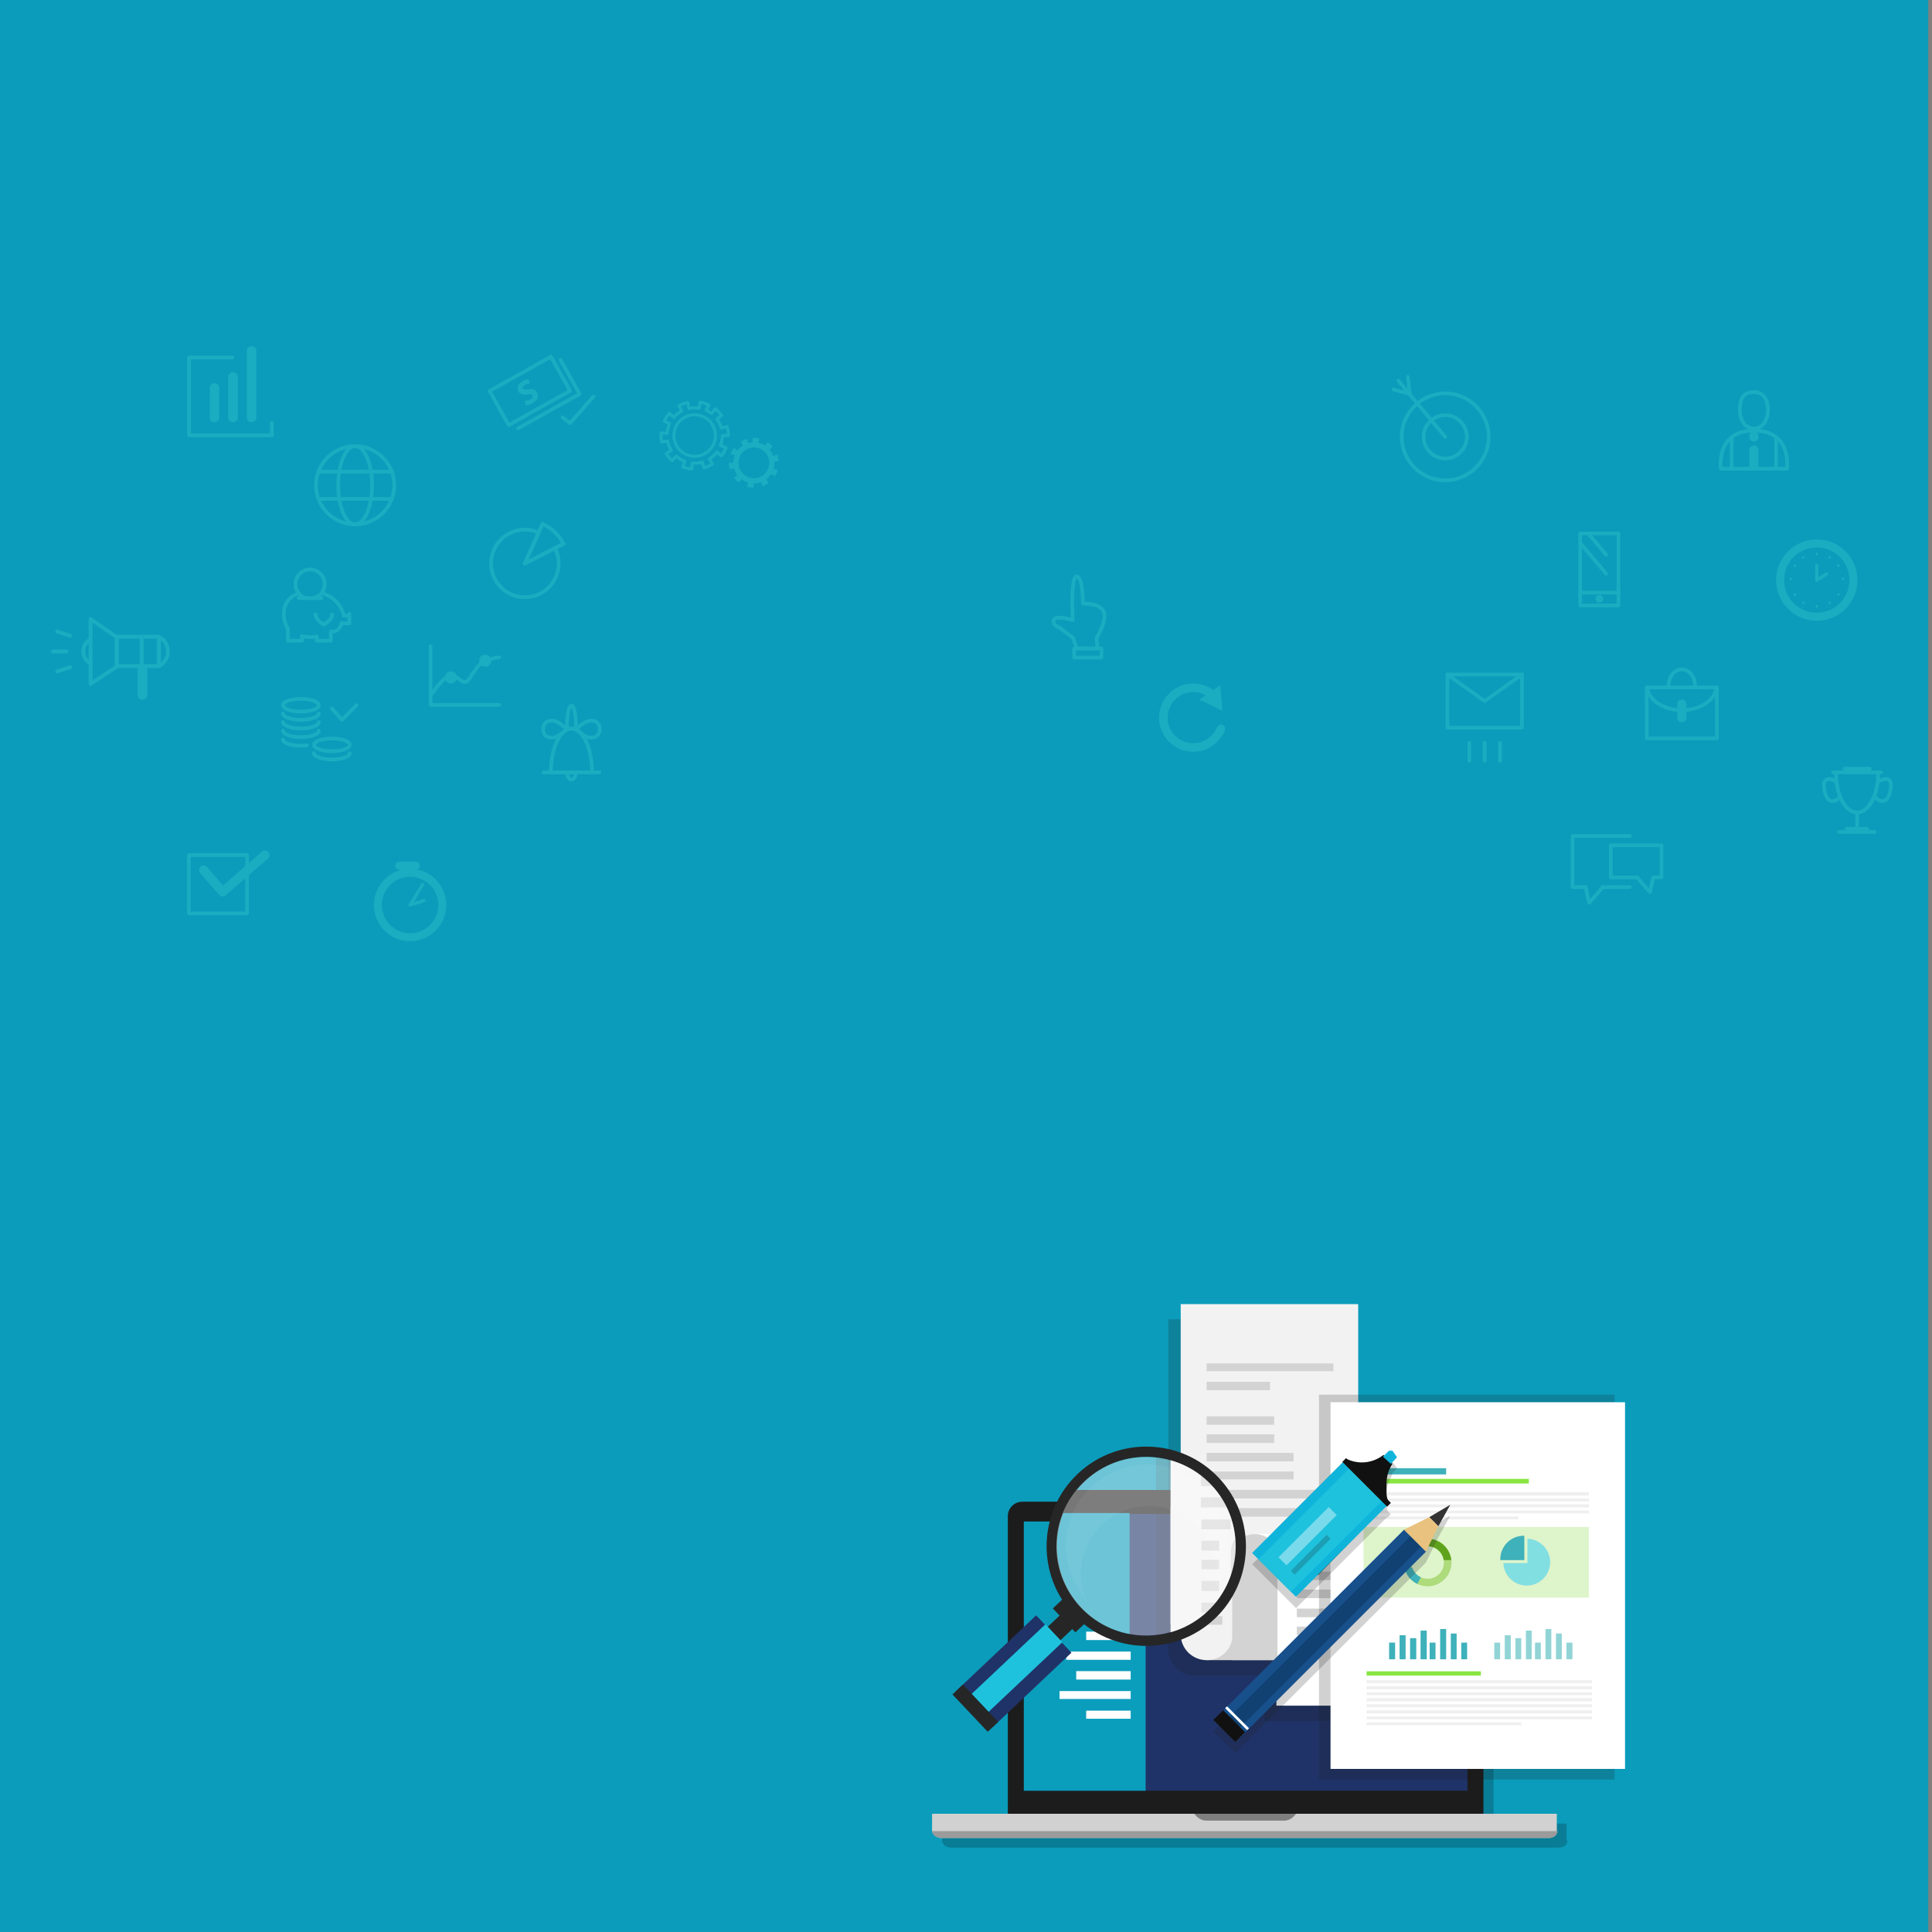 <?xml version="1.0" encoding="utf-8"?>
<!-- Generator: Adobe Illustrator 16.0.0, SVG Export Plug-In . SVG Version: 6.00 Build 0)  -->
<!DOCTYPE svg PUBLIC "-//W3C//DTD SVG 1.1//EN" "http://www.w3.org/Graphics/SVG/1.1/DTD/svg11.dtd">
<svg version="1.1" id="Layer_1" xmlns="http://www.w3.org/2000/svg" xmlns:xlink="http://www.w3.org/1999/xlink" x="0px" y="0px"
	 width="500px" height="500px" viewBox="0 0 500 500" enable-background="new 0 0 500 500" xml:space="preserve">
<rect x="0" y="0" width="500" height="500" fill="#808080" stroke="none"/>
<rect fill="#0B9CBB" width="499.026" height="500"/>
<g>
	<g>
		<g>
			<path fill="#1AADC1" d="M374.021,124.784c-6.467,0-11.729-5.26-11.729-11.727s5.262-11.728,11.729-11.728
				c6.468,0,11.729,5.261,11.729,11.728S380.487,124.784,374.021,124.784z M374.021,102.272c-5.945,0-10.784,4.838-10.784,10.786
				c0,5.946,4.839,10.784,10.784,10.784s10.784-4.838,10.784-10.784C384.805,107.11,379.966,102.272,374.021,102.272z"/>
		</g>
		<g>
			<path fill="#1AADC1" d="M374.021,119.128c-3.347,0-6.072-2.723-6.072-6.071c0-3.349,2.726-6.072,6.072-6.072
				c3.348,0,6.07,2.723,6.07,6.072C380.091,116.405,377.368,119.128,374.021,119.128z M374.021,107.929
				c-2.828,0-5.129,2.3-5.129,5.129c0,2.828,2.3,5.128,5.129,5.128c2.828,0,5.129-2.301,5.129-5.128
				C379.149,110.23,376.849,107.929,374.021,107.929z"/>
		</g>
		<g>
			<path fill="#1AADC1" d="M374.021,113.529c-0.135,0-0.271-0.058-0.361-0.169l-12.142-14.558c-0.167-0.2-0.139-0.498,0.061-0.663
				c0.2-0.167,0.498-0.14,0.664,0.059l12.142,14.558c0.166,0.201,0.14,0.498-0.06,0.666
				C374.235,113.493,374.127,113.529,374.021,113.529z"/>
		</g>
		<g>
			<path fill="#1AADC1" d="M364.83,102.248c-0.238,0-0.443-0.18-0.468-0.422l-0.455-4.243c-0.027-0.259,0.16-0.491,0.418-0.518
				c0.26-0.029,0.491,0.159,0.52,0.417l0.453,4.244c0.03,0.259-0.158,0.491-0.416,0.518
				C364.862,102.247,364.847,102.248,364.83,102.248z"/>
		</g>
		<g>
			<path fill="#1AADC1" d="M364.741,102.417c-0.041,0-0.084-0.006-0.126-0.018l-4.109-1.153c-0.249-0.071-0.396-0.33-0.324-0.581
				c0.068-0.251,0.327-0.398,0.58-0.327l4.107,1.152c0.251,0.071,0.396,0.332,0.327,0.583
				C365.137,102.28,364.947,102.417,364.741,102.417z"/>
		</g>
	</g>
	<g>
		<g>
			<path fill="#1AADC1" d="M393.877,188.802h-19.289c-0.26,0-0.472-0.211-0.472-0.471V174.57c0-0.261,0.212-0.473,0.472-0.473
				h19.289c0.26,0,0.473,0.212,0.473,0.473v13.761C394.35,188.591,394.137,188.802,393.877,188.802z M375.061,187.859h18.345
				v-12.816h-18.345V187.859z"/>
		</g>
		<g>
			<path fill="#1AADC1" d="M384.233,181.921c-0.095,0-0.193-0.028-0.274-0.087l-9.645-6.881c-0.211-0.152-0.261-0.446-0.109-0.657
				c0.15-0.213,0.445-0.262,0.656-0.109l9.372,6.684l9.371-6.684c0.212-0.153,0.507-0.103,0.656,0.109
				c0.151,0.211,0.102,0.505-0.11,0.657l-9.644,6.881C384.424,181.893,384.329,181.921,384.233,181.921z"/>
		</g>
		<g>
			<g>
				<path fill="#1AADC1" d="M380.257,197.349c-0.261,0-0.472-0.213-0.472-0.472v-4.597c0-0.261,0.211-0.473,0.472-0.473
					c0.26,0,0.471,0.212,0.471,0.473v4.597C380.728,197.135,380.517,197.349,380.257,197.349z"/>
			</g>
			<g>
				<path fill="#1AADC1" d="M384.231,197.349c-0.26,0-0.472-0.213-0.472-0.472v-4.597c0-0.261,0.212-0.473,0.472-0.473
					c0.262,0,0.472,0.212,0.472,0.473v4.597C384.703,197.135,384.493,197.349,384.231,197.349z"/>
			</g>
			<g>
				<path fill="#1AADC1" d="M388.207,197.349c-0.26,0-0.473-0.213-0.473-0.472v-4.597c0-0.261,0.213-0.473,0.473-0.473
					c0.262,0,0.472,0.212,0.472,0.473v4.597C388.679,197.135,388.469,197.349,388.207,197.349z"/>
			</g>
		</g>
	</g>
	<g>
		<g>
			<path fill="#1AADC1" d="M429.998,227.541h-2.141c-0.26,0-0.47-0.211-0.47-0.473c0-0.259,0.21-0.47,0.47-0.47h1.669v-7.384H417.35
				v7.384h6.372c0.258,0,0.47,0.211,0.47,0.47c0,0.262-0.212,0.473-0.47,0.473h-6.847c-0.26,0-0.47-0.211-0.47-0.473v-8.327
				c0-0.26,0.21-0.472,0.47-0.472h13.123c0.26,0,0.473,0.212,0.473,0.472v8.327C430.471,227.33,430.258,227.541,429.998,227.541z"/>
		</g>
		<g>
			<path fill="#1AADC1" d="M427.015,231.353c-0.132,0-0.26-0.056-0.351-0.155c-0.1-0.11-2.473-2.73-3.319-3.843
				c-0.158-0.207-0.119-0.503,0.089-0.662s0.505-0.117,0.66,0.091c0.565,0.742,1.878,2.227,2.657,3.1l0.645-2.917
				c0.059-0.252,0.313-0.414,0.563-0.356c0.255,0.057,0.416,0.308,0.359,0.562l-0.845,3.812c-0.039,0.172-0.169,0.308-0.34,0.353
				C427.095,231.348,427.054,231.353,427.015,231.353z"/>
		</g>
		<g>
			<path fill="#1AADC1" d="M411.268,234.121c-0.039,0-0.08-0.004-0.12-0.014c-0.17-0.045-0.302-0.182-0.339-0.354l-0.901-4.073
				c-0.056-0.253,0.104-0.505,0.358-0.563c0.253-0.056,0.506,0.104,0.563,0.36l0.704,3.175c1.048-1.173,2.468-2.797,2.825-3.336
				c0.146-0.218,0.438-0.277,0.654-0.13c0.216,0.143,0.274,0.435,0.13,0.653c-0.581,0.876-3.404,3.995-3.523,4.125
				C411.527,234.066,411.399,234.121,411.268,234.121z"/>
		</g>
		<g>
			<path fill="#1AADC1" d="M410.367,230.049h-3.392c-0.261,0-0.471-0.21-0.471-0.471v-13.239c0-0.261,0.21-0.471,0.471-0.471h14.852
				c0.26,0,0.47,0.21,0.47,0.471c0,0.259-0.21,0.471-0.47,0.471h-14.381v12.297h2.921c0.26,0,0.473,0.21,0.473,0.471
				C410.84,229.839,410.629,230.049,410.367,230.049z"/>
		</g>
		<g>
			<path fill="#1AADC1" d="M421.827,230.049h-7.075c-0.261,0-0.473-0.21-0.473-0.471c0-0.261,0.21-0.471,0.473-0.471h7.075
				c0.26,0,0.472,0.21,0.472,0.471C422.299,229.839,422.087,230.049,421.827,230.049z"/>
		</g>
	</g>
	<g>
		<g>
			<path fill="#1AADC1" d="M129.233,182.899h-17.799c-0.262,0-0.472-0.212-0.472-0.472v-15.186c0-0.258,0.21-0.471,0.472-0.471
				c0.261,0,0.471,0.212,0.471,0.471v14.713h17.329c0.26,0,0.471,0.211,0.471,0.472
				C129.705,182.688,129.493,182.899,129.233,182.899z"/>
		</g>
		<g>
			<path fill="#1AADC1" d="M111.44,180.464c-0.071,0-0.149-0.021-0.237-0.069c-0.209-0.117-0.297-0.379-0.205-0.602
				c0.027-0.062,0.064-0.116,0.11-0.158c0.032-0.044,0.083-0.116,0.148-0.208c2.454-3.454,4.178-5.062,5.422-5.062
				c0.984,0,1.807,0.583,2.467,1.052c0.983,0.698,1.227,0.762,1.546,0.409c0.347-0.383,0.724-0.958,1.125-1.566
				c0.963-1.46,2.055-3.116,3.594-3.708c1.151-0.443,3.08-0.892,3.822-0.892c0.259,0,0.471,0.211,0.471,0.471
				c0,0.261-0.212,0.471-0.471,0.471c-0.565,0-2.391,0.41-3.486,0.831c-1.254,0.482-2.257,2.003-3.143,3.346
				c-0.421,0.641-0.818,1.243-1.211,1.679c-0.94,1.042-1.968,0.312-2.792-0.273c-0.609-0.432-1.24-0.877-1.923-0.877
				c-0.402,0-1.662,0.454-4.654,4.666C111.841,180.232,111.676,180.464,111.44,180.464z"/>
		</g>
		<g>
			<circle fill="#1AADC1" cx="116.681" cy="175.317" r="1.087"/>
			<path fill="#1AADC1" d="M116.681,176.875c-0.858,0-1.558-0.7-1.558-1.559c0-0.86,0.699-1.558,1.558-1.558
				c0.86,0,1.559,0.698,1.559,1.558C118.239,176.175,117.541,176.875,116.681,176.875z M116.681,174.701
				c-0.337,0-0.614,0.276-0.614,0.615s0.276,0.615,0.614,0.615c0.34,0,0.616-0.276,0.616-0.615
				C117.296,174.978,117.021,174.701,116.681,174.701z"/>
		</g>
		<g>
			<circle fill="#1AADC1" cx="125.58" cy="170.994" r="1.086"/>
			<path fill="#1AADC1" d="M125.58,172.55c-0.858,0-1.558-0.698-1.558-1.557c0-0.861,0.699-1.56,1.558-1.56
				c0.859,0,1.559,0.699,1.559,1.56C127.138,171.852,126.439,172.55,125.58,172.55z M125.58,170.376
				c-0.339,0-0.615,0.276-0.615,0.617c0,0.339,0.276,0.614,0.615,0.614c0.339,0,0.616-0.275,0.616-0.614
				C126.195,170.652,125.918,170.376,125.58,170.376z"/>
		</g>
	</g>
	<g>
		<g>
			<path fill="#1AADC1" d="M89.008,159.796c-0.209,0-0.401-0.141-0.456-0.353c-0.716-2.759-2.656-4.712-5.46-5.502
				c-0.249-0.072-0.396-0.332-0.326-0.583c0.071-0.249,0.332-0.396,0.582-0.325c3.141,0.884,5.312,3.077,6.117,6.174
				c0.066,0.252-0.087,0.51-0.338,0.574C89.087,159.791,89.048,159.796,89.008,159.796z"/>
		</g>
		<g>
			<path fill="#1AADC1" d="M74.512,163.343c-0.18,0-0.351-0.103-0.43-0.277c-0.547-1.204-1.115-2.448-1.115-4.067
				c0-2.904,1.502-4.986,4.231-5.864c0.248-0.078,0.513,0.058,0.593,0.305c0.078,0.248-0.057,0.512-0.304,0.592
				c-2.957,0.952-3.578,3.226-3.578,4.967c0,1.414,0.501,2.514,1.032,3.676c0.107,0.237,0.003,0.517-0.234,0.625
				C74.645,163.329,74.578,163.343,74.512,163.343z"/>
		</g>
		<g>
			<path fill="#1AADC1" d="M85.997,163.938c-0.158,0-0.313-0.015-0.464-0.047c-0.255-0.053-0.418-0.303-0.364-0.559
				c0.054-0.254,0.304-0.418,0.558-0.365c0.676,0.141,1.881-0.233,2.248-1.84c0.059-0.253,0.311-0.41,0.566-0.354
				c0.253,0.057,0.412,0.311,0.354,0.565c-0.275,1.202-0.922,1.835-1.416,2.152C87.029,163.781,86.5,163.938,85.997,163.938z"/>
		</g>
		<g>
			<path fill="#1AADC1" d="M80.445,165.364c-0.812,0-1.613-0.09-2.381-0.267c-0.253-0.056-0.413-0.309-0.354-0.563
				c0.058-0.254,0.312-0.412,0.565-0.355c1.157,0.265,2.41,0.312,3.63,0.133c0.258-0.038,0.497,0.142,0.534,0.397
				c0.039,0.258-0.14,0.498-0.397,0.537C81.514,165.324,80.978,165.364,80.445,165.364z"/>
		</g>
		<g>
			<path fill="#1AADC1" d="M78.168,166.296h-3.657c-0.261,0-0.472-0.211-0.472-0.471v-2.954c0-0.26,0.21-0.471,0.472-0.471
				c0.26,0,0.471,0.211,0.471,0.471v2.482h2.715v-0.714c0-0.26,0.211-0.471,0.471-0.471c0.26,0,0.472,0.211,0.472,0.471v1.186
				C78.64,166.085,78.43,166.296,78.168,166.296z"/>
		</g>
		<g>
			<path fill="#1AADC1" d="M85.63,166.296h-3.657c-0.26,0-0.472-0.211-0.472-0.471v-1.046c0-0.258,0.211-0.47,0.472-0.47
				c0.259,0,0.47,0.211,0.47,0.47v0.574h2.715v-1.925c0-0.261,0.21-0.471,0.472-0.471c0.261,0,0.472,0.21,0.472,0.471v2.396
				C86.102,166.085,85.891,166.296,85.63,166.296z"/>
		</g>
		<g>
			<path fill="#1AADC1" d="M83.802,162.109c-0.078,0-0.156-0.02-0.226-0.06c-0.247-0.133-2.407-1.363-2.407-3.05
				c0-0.258,0.211-0.471,0.472-0.471c0.261,0,0.472,0.212,0.472,0.471c0,0.849,1.069,1.699,1.689,2.088
				c0.62-0.392,1.691-1.244,1.691-2.088c0-0.258,0.213-0.471,0.473-0.471c0.259,0,0.47,0.212,0.47,0.471
				c0,1.687-2.161,2.917-2.406,3.05C83.958,162.088,83.879,162.109,83.802,162.109z"/>
		</g>
		<g>
			<path fill="#1AADC1" d="M90.434,161.796h-1.998c-0.26,0-0.471-0.209-0.471-0.471v-0.092c0-0.261,0.211-0.472,0.471-0.472
				c0.105,0,0.203,0.035,0.281,0.093h1.246v-1.059h-0.955c-0.26,0-0.471-0.21-0.471-0.471c0-0.261,0.21-0.472,0.471-0.472h0.887
				l0.125-0.227c0.103-0.189,0.32-0.282,0.53-0.23c0.208,0.053,0.355,0.243,0.355,0.457v2.474
				C90.907,161.587,90.695,161.796,90.434,161.796z"/>
		</g>
		<g>
			<path fill="#1AADC1" d="M83.217,155.261h-5.95c-0.261,0-0.472-0.211-0.472-0.472c0-0.261,0.21-0.471,0.472-0.471h5.95
				c0.259,0,0.471,0.21,0.471,0.471C83.688,155.049,83.476,155.261,83.217,155.261z"/>
		</g>
		<g>
			<path fill="#1AADC1" d="M81.304,155.261c-0.204,0-0.393-0.134-0.453-0.34c-0.072-0.25,0.071-0.512,0.321-0.584
				c1.402-0.408,2.379-1.716,2.379-3.177c0-1.824-1.484-3.311-3.31-3.311c-1.824,0-3.31,1.485-3.31,3.311
				c0,1.461,0.979,2.768,2.38,3.177c0.25,0.073,0.393,0.334,0.321,0.586c-0.073,0.249-0.334,0.393-0.586,0.321
				c-1.8-0.528-3.058-2.205-3.058-4.084c0-2.344,1.908-4.251,4.253-4.251c2.345,0,4.253,1.908,4.253,4.251
				c0,1.879-1.258,3.558-3.058,4.084C81.392,155.254,81.348,155.261,81.304,155.261z"/>
		</g>
	</g>
	<g>
		<g>
			<path fill="#1AADC1" d="M308.801,194.559c-4.87,0-8.837-3.963-8.837-8.836c0-4.872,3.967-8.836,8.837-8.836
				c2.115,0,4.161,0.758,5.761,2.137c0.461,0.396,0.515,1.092,0.117,1.555c-0.398,0.461-1.094,0.513-1.555,0.117
				c-1.202-1.033-2.736-1.602-4.323-1.602c-3.655,0-6.628,2.975-6.628,6.631s2.974,6.628,6.628,6.628
				c2.712,0,5.124-1.621,6.146-4.132c0.229-0.564,0.873-0.836,1.437-0.606c0.564,0.23,0.837,0.874,0.605,1.438
				C315.628,192.396,312.414,194.559,308.801,194.559z"/>
		</g>
		<g>
			<g>
				<polygon fill="#1AADC1" points="310.374,181.049 316.321,183.911 315.826,177.33 				"/>
			</g>
		</g>
	</g>
	<g>
		<g>
			<path fill="#1AADC1" d="M55.513,109.264c-0.683,0-1.236-0.553-1.236-1.236v-7.611c0-0.684,0.553-1.236,1.236-1.236
				c0.683,0,1.236,0.552,1.236,1.236v7.611C56.749,108.71,56.195,109.264,55.513,109.264z"/>
		</g>
		<g>
			<path fill="#1AADC1" d="M60.308,109.264c-0.682,0-1.237-0.553-1.237-1.236V97.556c0-0.683,0.554-1.237,1.237-1.237
				c0.682,0,1.236,0.554,1.236,1.237v10.472C61.544,108.71,60.99,109.264,60.308,109.264z"/>
		</g>
		<g>
			<path fill="#1AADC1" d="M65.102,109.264c-0.682,0-1.235-0.553-1.235-1.236v-17.19c0-0.683,0.554-1.236,1.235-1.236
				c0.684,0,1.237,0.553,1.237,1.236v17.19C66.339,108.71,65.786,109.264,65.102,109.264z"/>
		</g>
		<g>
			<path fill="#1AADC1" d="M70.344,113.137H48.92c-0.272,0-0.494-0.221-0.494-0.494V92.538c0-0.274,0.221-0.495,0.494-0.495h11.207
				c0.272,0,0.494,0.221,0.494,0.495c0,0.271-0.222,0.494-0.494,0.494H49.415v19.117H69.85v-2.638c0-0.272,0.222-0.493,0.495-0.493
				s0.494,0.221,0.494,0.493v3.131C70.838,112.916,70.617,113.137,70.344,113.137z"/>
		</g>
	</g>
	<g>
		<g>
			<g>
				<path fill="#1AADC1" d="M106.131,243.586c-5.167,0-9.37-4.204-9.37-9.37s4.203-9.37,9.37-9.37c5.167,0,9.371,4.204,9.371,9.37
					C115.501,239.383,111.298,243.586,106.131,243.586z M106.131,226.901c-4.033,0-7.314,3.282-7.314,7.316s3.282,7.315,7.314,7.315
					c4.035,0,7.316-3.281,7.316-7.315S110.166,226.901,106.131,226.901z"/>
			</g>
			<g>
				<path fill="#1AADC1" d="M106.131,234.627c-0.073,0-0.146-0.02-0.214-0.06c-0.194-0.119-0.253-0.374-0.135-0.565l3.261-5.326
					c0.12-0.193,0.372-0.253,0.565-0.135c0.194,0.119,0.254,0.372,0.136,0.565l-3.263,5.325
					C106.404,234.558,106.27,234.627,106.131,234.627z"/>
			</g>
		</g>
		<g>
			<path fill="#1AADC1" d="M107.631,225.062h-4.339c-0.566,0-1.026-0.459-1.026-1.027s0.459-1.027,1.026-1.027h4.339
				c0.568,0,1.028,0.459,1.028,1.027S108.2,225.062,107.631,225.062z"/>
		</g>
		<g>
			<path fill="#1AADC1" d="M106.131,234.627c-0.171,0-0.333-0.11-0.39-0.284c-0.07-0.216,0.047-0.448,0.264-0.517l3.605-1.171
				c0.216-0.069,0.449,0.048,0.519,0.263c0.068,0.216-0.048,0.448-0.265,0.519l-3.606,1.171
				C106.216,234.621,106.174,234.627,106.131,234.627z"/>
		</g>
	</g>
	<g>
		<g>
			<path fill="#1AADC1" d="M284.037,168.289c0,0.001-0.002,0.001-0.004,0h-5.4c-0.201,0-0.383-0.13-0.445-0.324l-0.84-2.543
				l-3.378-2.597c-0.405-0.124-1.819-0.664-1.819-2.08c0-0.513,0.259-1.378,1.987-1.378c1.017,0,2.248,0.289,2.988,0.493
				c-0.125-2.581-0.343-9.568,0.86-10.841c0.231-0.246,0.48-0.297,0.646-0.297c0.205,0,0.511,0.062,0.803,0.355
				c0.577,0.578,0.956,1.929,1.159,4.129c0.098,1.026,0.129,1.981,0.139,2.525c1.395,0.034,4.772,0.354,5.425,2.644
				c0.689,2.413-1.424,6.074-1.894,6.845l0.23,2.487c0.008,0.037,0.014,0.071,0.014,0.109
				C284.51,168.078,284.297,168.289,284.037,168.289z M278.976,167.346h4.54l-0.203-2.195c-0.009-0.103,0.015-0.209,0.071-0.298
				c0.025-0.039,2.509-3.975,1.87-6.216c-0.534-1.871-4.083-1.964-4.791-1.964c-0.108,0-0.173,0.001-0.178,0.001
				c-0.127,0.005-0.251-0.043-0.346-0.132c-0.092-0.089-0.144-0.211-0.144-0.34c0.007-2.094-0.271-5.697-1.028-6.458
				c-0.046-0.047-0.08-0.066-0.104-0.072c-0.546,0.484-0.901,4.882-0.562,10.801c0.009,0.156-0.061,0.305-0.184,0.401
				c-0.124,0.094-0.286,0.123-0.434,0.075c-0.02-0.006-1.967-0.639-3.348-0.639c-0.692,0-1.043,0.146-1.043,0.436
				c0,0.886,1.191,1.189,1.203,1.192c0.063,0.015,0.123,0.045,0.175,0.084l3.566,2.74c0.072,0.059,0.131,0.138,0.159,0.228
				L278.976,167.346z"/>
		</g>
		<g>
			<path fill="#1AADC1" d="M285.06,170.647h-7.073c-0.261,0-0.471-0.212-0.471-0.472v-2.357c0-0.261,0.21-0.472,0.471-0.472h7.073
				c0.26,0,0.47,0.211,0.47,0.472v2.357C285.529,170.435,285.319,170.647,285.06,170.647z M278.458,169.704h6.127v-1.415h-6.127
				V169.704z"/>
		</g>
	</g>
	<g>
		<g>
			<path fill="#1AADC1" d="M418.854,157.162h-9.898c-0.261,0-0.472-0.211-0.472-0.472v-18.621c0-0.26,0.211-0.472,0.472-0.472h9.898
				c0.262,0,0.472,0.212,0.472,0.472v18.621C419.326,156.95,419.116,157.162,418.854,157.162z M409.428,156.219h8.957v-17.681
				h-8.957V156.219z"/>
		</g>
		<g>
			<path fill="#1AADC1" d="M418.854,153.817h-9.898c-0.261,0-0.472-0.211-0.472-0.471c0-0.261,0.211-0.472,0.472-0.472h9.898
				c0.262,0,0.472,0.211,0.472,0.472C419.326,153.606,419.116,153.817,418.854,153.817z"/>
		</g>
		<g>
			<path fill="#1AADC1" d="M413.906,155.982c-0.554,0-1.002-0.449-1.002-1.001c0-0.552,0.448-1.002,1.002-1.002
				c0.551,0,1.001,0.451,1.001,1.002C414.905,155.533,414.457,155.982,413.906,155.982z M413.906,154.923
				c-0.031,0-0.058,0.025-0.058,0.058c0,0.063,0.117,0.063,0.117,0C413.965,154.948,413.938,154.923,413.906,154.923z"/>
		</g>
		<g>
			<path fill="#1AADC1" d="M415.672,148.969c-0.135,0-0.267-0.058-0.359-0.169l-6.717-7.956c-0.168-0.199-0.143-0.497,0.057-0.665
				c0.199-0.167,0.497-0.144,0.665,0.056l6.716,7.956c0.169,0.199,0.143,0.497-0.057,0.666
				C415.889,148.932,415.782,148.969,415.672,148.969z"/>
		</g>
		<g>
			<path fill="#1AADC1" d="M415.672,144.039c-0.135,0-0.267-0.056-0.359-0.166l-4.643-5.501c-0.168-0.199-0.143-0.498,0.057-0.666
				c0.198-0.167,0.496-0.143,0.666,0.056l4.641,5.5c0.169,0.2,0.143,0.497-0.057,0.665
				C415.889,144.003,415.782,144.039,415.672,144.039z"/>
		</g>
	</g>
	<g>
		<g>
			<path fill="#1AADC1" d="M444.332,191.571h-18.153c-0.262,0-0.474-0.212-0.474-0.473v-13.2c0-0.261,0.212-0.471,0.474-0.471
				h18.153c0.26,0,0.47,0.21,0.47,0.471v13.2C444.802,191.36,444.592,191.571,444.332,191.571z M426.648,190.627h17.211v-12.258
				h-17.211V190.627z"/>
		</g>
		<g>
			<path fill="#1AADC1" d="M435.256,184.263c-4.894,0-8.979-2.707-9.506-6.296c-0.039-0.258,0.142-0.497,0.396-0.536
				c0.26-0.037,0.498,0.142,0.537,0.398c0.459,3.13,4.142,5.491,8.572,5.491c4.428,0,8.112-2.36,8.571-5.491
				c0.037-0.257,0.277-0.435,0.535-0.398c0.255,0.039,0.435,0.277,0.398,0.536C444.234,181.556,440.146,184.263,435.256,184.263z"/>
		</g>
		<g>
			<path fill="#1AADC1" d="M438.665,177.838c-0.26,0-0.47-0.211-0.47-0.471c0-2.015-1.318-3.655-2.939-3.655
				c-1.622,0-2.94,1.64-2.94,3.655c0,0.26-0.213,0.471-0.473,0.471c-0.262,0-0.472-0.211-0.472-0.471
				c0-2.535,1.743-4.597,3.885-4.597c2.139,0,3.882,2.062,3.882,4.597C439.138,177.627,438.926,177.838,438.665,177.838z"/>
		</g>
		<g>
			<path fill="#1AADC1" d="M435.256,186.935c-0.652,0-1.181-0.531-1.181-1.18v-3.535c0-0.65,0.528-1.18,1.181-1.18
				c0.649,0,1.178,0.53,1.178,1.18v3.535C436.434,186.404,435.905,186.935,435.256,186.935z"/>
		</g>
	</g>
	<g>
		<g>
			<path fill="#1AADC1" d="M80.793,192.767c0-1.392,2.57-2.123,5.106-2.123c2.539,0,5.107,0.73,5.107,2.123
				c0,1.394-2.569,2.122-5.107,2.122C83.363,194.889,80.793,194.161,80.793,192.767z M81.735,192.767
				c0,0.416,1.583,1.178,4.165,1.178c2.584,0,4.166-0.762,4.166-1.178c0-0.416-1.582-1.179-4.166-1.179
				C83.318,191.588,81.735,192.352,81.735,192.767z"/>
		</g>
		<g>
			<path fill="#1AADC1" d="M85.901,197.021c2.538,0,5.107-0.729,5.107-2.121c0-0.261-0.21-0.474-0.47-0.474
				c-0.261,0-0.472,0.213-0.472,0.474c0,0.415-1.582,1.178-4.165,1.178c-2.583,0-4.165-0.763-4.165-1.178
				c0-0.261-0.21-0.474-0.471-0.474c-0.26,0-0.472,0.213-0.472,0.474C80.793,196.292,83.363,197.021,85.901,197.021z"/>
		</g>
		<g>
			<path fill="#1AADC1" d="M72.761,182.51c0-1.392,2.57-2.12,5.109-2.12c2.538,0,5.107,0.728,5.107,2.12
				c0,1.394-2.569,2.123-5.107,2.123C75.332,184.633,72.761,183.903,72.761,182.51z M73.705,182.51c0,0.416,1.583,1.179,4.166,1.179
				c2.584,0,4.164-0.763,4.164-1.179c0-0.415-1.58-1.179-4.164-1.179C75.287,181.331,73.705,182.095,73.705,182.51z"/>
		</g>
		<g>
			<path fill="#1AADC1" d="M77.87,186.765c2.538,0,5.107-0.728,5.107-2.12c0-0.262-0.211-0.472-0.471-0.472
				c-0.261,0-0.473,0.21-0.473,0.472c0,0.414-1.58,1.176-4.164,1.176c-2.583,0-4.166-0.762-4.166-1.176
				c0-0.262-0.21-0.472-0.471-0.472c-0.26,0-0.473,0.21-0.473,0.472C72.761,186.035,75.332,186.765,77.87,186.765z"/>
		</g>
		<g>
			<path fill="#1AADC1" d="M77.87,189c2.538,0,5.107-0.728,5.107-2.122c0-0.259-0.211-0.473-0.471-0.473
				c-0.261,0-0.473,0.214-0.473,0.473c0,0.416-1.58,1.179-4.164,1.179c-2.583,0-4.166-0.763-4.166-1.179
				c0-0.259-0.21-0.473-0.471-0.473c-0.26,0-0.473,0.214-0.473,0.473C72.761,188.272,75.332,189,77.87,189z"/>
		</g>
		<g>
			<path fill="#1AADC1" d="M77.87,191.234c2.538,0,5.107-0.728,5.107-2.12c0-0.261-0.211-0.471-0.471-0.471
				c-0.261,0-0.473,0.21-0.473,0.471c0,0.415-1.58,1.178-4.164,1.178c-2.583,0-4.166-0.763-4.166-1.178
				c0-0.261-0.21-0.471-0.471-0.471c-0.26,0-0.473,0.21-0.473,0.471C72.761,190.507,75.332,191.234,77.87,191.234z"/>
		</g>
		<g>
			<path fill="#1AADC1" d="M77.87,193.473c0.563,0,1.114-0.036,1.639-0.103c0.258-0.033,0.439-0.27,0.407-0.527
				c-0.034-0.259-0.27-0.443-0.528-0.408c-0.484,0.063-0.996,0.095-1.518,0.095c-2.583,0-4.166-0.766-4.166-1.18
				c0-0.261-0.21-0.471-0.471-0.471c-0.26,0-0.473,0.21-0.473,0.471C72.761,192.744,75.332,193.473,77.87,193.473z"/>
		</g>
		<g>
			<path fill="#1AADC1" d="M88.494,186.765c0.125,0,0.246-0.049,0.334-0.139l3.772-3.783c0.183-0.184,0.183-0.481-0.001-0.667
				c-0.185-0.184-0.483-0.183-0.667,0.001l-3.417,3.426l-2.261-2.567c-0.173-0.195-0.47-0.214-0.667-0.04
				c-0.195,0.172-0.214,0.471-0.041,0.665l2.594,2.945c0.086,0.096,0.208,0.154,0.339,0.158
				C88.484,186.765,88.489,186.765,88.494,186.765z"/>
		</g>
	</g>
	<g>
		<g>
			<g>
				<path fill="#1AADC1" d="M470.179,160.659c-5.8,0-10.522-4.721-10.522-10.522c0-5.804,4.723-10.525,10.522-10.525
					c5.803,0,10.525,4.722,10.525,10.525C480.704,155.938,475.981,160.659,470.179,160.659z M470.179,141.676
					c-4.665,0-8.459,3.794-8.459,8.46c0,4.664,3.794,8.459,8.459,8.459c4.666,0,8.462-3.795,8.462-8.459
					C478.641,145.472,474.845,141.676,470.179,141.676z"/>
			</g>
			<g>
				<path fill="#1AADC1" d="M470.179,150.548c-0.227,0-0.411-0.185-0.411-0.411v-3.752c0-0.228,0.185-0.411,0.411-0.411
					c0.229,0,0.414,0.183,0.414,0.411v3.752C470.593,150.363,470.408,150.548,470.179,150.548z"/>
			</g>
			<g>
				<path fill="#1AADC1" d="M470.179,150.548c-0.136,0-0.272-0.068-0.349-0.196c-0.121-0.194-0.061-0.447,0.131-0.567l2.516-1.561
					c0.194-0.121,0.45-0.062,0.569,0.132c0.119,0.195,0.059,0.448-0.135,0.568l-2.516,1.561
					C470.331,150.527,470.255,150.548,470.179,150.548z"/>
			</g>
		</g>
		<g>
			<path fill="#1AADC1" d="M470.5,143.349c0,0.177-0.144,0.321-0.321,0.321c-0.175,0-0.317-0.144-0.317-0.321
				c0-0.174,0.143-0.318,0.317-0.318C470.356,143.031,470.5,143.174,470.5,143.349z"/>
		</g>
		<g>
			<circle fill="#1AADC1" cx="473.52" cy="144.254" r="0.319"/>
		</g>
		<g>
			<circle fill="#1AADC1" cx="475.778" cy="146.404" r="0.319"/>
		</g>
		<g>
			<circle fill="#1AADC1" cx="464.513" cy="146.406" r="0.319"/>
		</g>
		<g>
			<circle fill="#1AADC1" cx="466.724" cy="144.254" r="0.319"/>
		</g>
		<g>
			<circle fill="#1AADC1" cx="470.179" cy="156.921" r="0.32"/>
		</g>
		<g>
			<circle fill="#1AADC1" cx="473.52" cy="156.017" r="0.319"/>
		</g>
		<g>
			<path fill="#1AADC1" d="M476.099,153.866c0-0.175-0.143-0.319-0.318-0.319c-0.178,0-0.32,0.144-0.32,0.319
				c0,0.177,0.143,0.32,0.32,0.32C475.956,154.186,476.099,154.043,476.099,153.866z"/>
		</g>
		<g>
			<circle fill="#1AADC1" cx="464.513" cy="153.866" r="0.319"/>
		</g>
		<g>
			<circle fill="#1AADC1" cx="466.724" cy="156.017" r="0.318"/>
		</g>
		<g>
			<circle fill="#1AADC1" cx="476.956" cy="149.816" r="0.319"/>
		</g>
		<g>
			<circle fill="#1AADC1" cx="463.396" cy="149.816" r="0.319"/>
		</g>
	</g>
	<g>
		<g>
			<path fill="#1AADC1" d="M91.91,136.195c-5.851,0-10.609-4.759-10.609-10.607c0-5.851,4.758-10.609,10.609-10.609
				c5.848,0,10.607,4.759,10.607,10.609C102.517,131.436,97.758,136.195,91.91,136.195z M91.91,115.921
				c-5.331,0-9.666,4.336-9.666,9.667c0,5.328,4.335,9.665,9.666,9.665c5.328,0,9.666-4.337,9.666-9.665
				C101.574,120.257,97.238,115.921,91.91,115.921z"/>
		</g>
		<g>
			<path fill="#1AADC1" d="M91.91,136.195c-2.721,0-4.854-4.661-4.854-10.607c0-5.949,2.132-10.609,4.854-10.609
				c2.72,0,4.852,4.66,4.852,10.609C96.761,131.534,94.63,136.195,91.91,136.195z M91.91,115.921c-1.888,0-3.909,3.883-3.909,9.667
				c0,5.782,2.021,9.665,3.909,9.665c1.886,0,3.909-3.883,3.909-9.665C95.818,119.804,93.796,115.921,91.91,115.921z"/>
		</g>
		<g>
			<g>
				<path fill="#1AADC1" d="M101.408,129.6h-19c-0.261,0-0.471-0.211-0.471-0.471c0-0.261,0.21-0.473,0.471-0.473h19
					c0.26,0,0.471,0.211,0.471,0.473C101.879,129.389,101.668,129.6,101.408,129.6z"/>
			</g>
			<g>
				<path fill="#1AADC1" d="M101.408,122.518h-19c-0.261,0-0.471-0.21-0.471-0.472c0-0.26,0.21-0.471,0.471-0.471h19
					c0.26,0,0.471,0.211,0.471,0.471C101.879,122.308,101.668,122.518,101.408,122.518z"/>
			</g>
		</g>
	</g>
	<g>
		<g>
			<path fill="#1AADC1" d="M135.811,146.309c-0.121,0-0.235-0.043-0.326-0.129c-0.144-0.138-0.187-0.354-0.106-0.536l4.598-10.246
				c0.107-0.238,0.385-0.342,0.622-0.238c2.422,1.088,4.421,2.988,5.632,5.355c0.057,0.112,0.066,0.241,0.028,0.36
				c-0.04,0.118-0.123,0.218-0.234,0.274l-10.001,5.106C135.957,146.291,135.883,146.309,135.811,146.309z M140.64,136.225
				l-3.851,8.583l8.378-4.278C144.117,138.683,142.535,137.177,140.64,136.225z"/>
		</g>
		<g>
			<path fill="#1AADC1" d="M135.808,146.311c-0.26,0-0.471-0.211-0.471-0.471c0-0.083,0.021-0.161,0.059-0.229l4.582-10.211
				c0.107-0.238,0.385-0.342,0.622-0.238c0.238,0.107,0.345,0.385,0.238,0.623l-4.596,10.246c-0.05,0.109-0.138,0.194-0.248,0.242
				C135.937,146.297,135.874,146.311,135.808,146.311z"/>
		</g>
		<g>
			<path fill="#1AADC1" d="M135.808,146.311c-0.26,0-0.471-0.211-0.471-0.471c0-0.195,0.117-0.361,0.284-0.435l9.975-5.092
				c0.232-0.119,0.516-0.028,0.636,0.205c0.118,0.231,0.026,0.515-0.206,0.634l-10.001,5.106c-0.01,0.004-0.019,0.009-0.029,0.012
				C135.939,146.296,135.874,146.311,135.808,146.311z"/>
		</g>
		<g>
			<path fill="#1AADC1" d="M135.834,155.034c-5.083,0-9.221-4.135-9.221-9.222c0-5.083,4.136-9.218,9.221-9.218
				c1.315,0,2.582,0.269,3.765,0.801c0.238,0.107,0.343,0.387,0.236,0.625c-0.107,0.237-0.387,0.343-0.624,0.235
				c-1.06-0.476-2.197-0.719-3.377-0.719c-4.564,0-8.277,3.712-8.277,8.275c0,4.565,3.712,8.279,8.277,8.279
				c4.564,0,8.277-3.713,8.277-8.279c0-1.3-0.311-2.599-0.899-3.754c-0.118-0.232-0.026-0.515,0.207-0.634
				c0.232-0.119,0.515-0.025,0.633,0.207c0.656,1.287,1.001,2.733,1.001,4.182C145.053,150.899,140.918,155.034,135.834,155.034z"/>
		</g>
	</g>
	<g>
		<g>
			<path fill="#1AADC1" d="M480.615,210.74c-3.311,0-5.902-4.57-5.902-10.401c0-0.163,0.002-0.325,0.009-0.486
				c0.009-0.254,0.217-0.458,0.47-0.458h10.843c0.254,0,0.462,0.204,0.47,0.458c0.007,0.162,0.009,0.324,0.009,0.486
				C486.513,206.17,483.921,210.74,480.615,210.74z M475.657,200.339c0,5.126,2.271,9.457,4.958,9.457
				c2.685,0,4.954-4.331,4.954-9.457H475.657z"/>
		</g>
		<g>
			<path fill="#1AADC1" d="M486.84,200.339h-12.449c-0.263,0-0.47-0.211-0.47-0.471c0-0.261,0.207-0.473,0.47-0.473h12.449
				c0.26,0,0.47,0.212,0.47,0.473C487.31,200.127,487.1,200.339,486.84,200.339z"/>
		</g>
		<g>
			<path fill="#1AADC1" d="M483.887,199.411h-6.548c-0.26,0-0.47-0.212-0.47-0.471c0-0.26,0.21-0.472,0.47-0.472h6.548
				c0.26,0,0.472,0.212,0.472,0.472C484.358,199.199,484.146,199.411,483.887,199.411z"/>
		</g>
		<g>
			<path fill="#1AADC1" d="M480.615,214.301c-0.262,0-0.472-0.211-0.472-0.472v-3.561c0-0.26,0.21-0.472,0.472-0.472
				c0.26,0,0.47,0.212,0.47,0.472v3.561C481.085,214.09,480.875,214.301,480.615,214.301z"/>
		</g>
		<g>
			<path fill="#1AADC1" d="M483.25,214.966h-5.305c-0.26,0-0.47-0.211-0.47-0.472c0-0.26,0.21-0.47,0.47-0.47h5.305
				c0.26,0,0.47,0.21,0.47,0.47C483.72,214.755,483.51,214.966,483.25,214.966z"/>
		</g>
		<g>
			<path fill="#1AADC1" d="M485.201,215.791h-9.209c-0.26,0-0.47-0.21-0.47-0.471c0-0.26,0.21-0.471,0.47-0.471h9.209
				c0.262,0,0.472,0.211,0.472,0.471C485.673,215.58,485.463,215.791,485.201,215.791z"/>
		</g>
		<g>
			<path fill="#1AADC1" d="M474.282,207.79c-0.197,0-0.375-0.03-0.53-0.074c-0.91-0.254-1.596-1.157-1.932-2.538
				c-0.48-1.983-0.308-3.214,0.528-3.766c1.243-0.822,3.204,0.469,3.222,0.482c0.21,0.157,0.251,0.451,0.096,0.663
				c-0.156,0.206-0.448,0.25-0.656,0.096c-0.286-0.198-1.592-0.831-2.15-0.447c-0.431,0.294-0.474,1.298-0.121,2.75
				c0.247,1.021,0.71,1.695,1.271,1.854c0.612,0.172,1.233-0.288,1.649-0.704c0.184-0.184,0.482-0.184,0.667,0
				c0.184,0.185,0.184,0.484,0,0.667C475.536,207.563,474.832,207.79,474.282,207.79z"/>
		</g>
		<g>
			<path fill="#1AADC1" d="M487.123,207.79c-0.547,0-1.251-0.227-2.043-1.017c-0.183-0.184-0.183-0.481,0-0.667
				c0.186-0.184,0.484-0.184,0.669,0c0.415,0.416,1.039,0.875,1.651,0.702c0.559-0.158,1.024-0.833,1.27-1.853
				c0.353-1.453,0.31-2.457-0.122-2.751c-0.559-0.383-1.868,0.25-2.151,0.448c-0.211,0.146-0.505,0.1-0.656-0.108
				c-0.147-0.21-0.108-0.497,0.098-0.65c0.02-0.013,1.979-1.304,3.222-0.482c0.835,0.552,1.007,1.782,0.528,3.766
				c-0.336,1.38-1.022,2.282-1.934,2.538C487.5,207.76,487.322,207.79,487.123,207.79z"/>
		</g>
	</g>
	<g>
		<g>
			<path fill="#1AADC1" d="M131.657,110.482c-0.165,0-0.325-0.087-0.411-0.241l-4.942-8.836c-0.062-0.108-0.078-0.238-0.042-0.358
				c0.034-0.12,0.114-0.222,0.223-0.284l15.875-8.879c0.228-0.127,0.514-0.047,0.642,0.181l4.943,8.836
				c0.061,0.109,0.077,0.239,0.042,0.359c-0.035,0.121-0.114,0.223-0.223,0.283l-15.875,8.88
				C131.814,110.463,131.735,110.482,131.657,110.482z M127.356,101.357l4.481,8.013l15.053-8.42l-4.482-8.013L127.356,101.357z"/>
		</g>
		<g>
			<path fill="#1AADC1" d="M134.116,111.309c-0.166,0-0.326-0.087-0.412-0.241c-0.128-0.227-0.046-0.514,0.181-0.642l15.465-8.65
				l-4.714-8.424c-0.125-0.228-0.045-0.515,0.182-0.642c0.228-0.128,0.514-0.047,0.642,0.181l4.943,8.837
				c0.061,0.108,0.076,0.237,0.041,0.357c-0.034,0.121-0.114,0.223-0.223,0.284l-15.875,8.88
				C134.272,111.29,134.193,111.309,134.116,111.309z"/>
		</g>
		<g>
			<g>
				<path fill="#1AADC1" d="M135.803,103.776c0.414-0.015,0.999-0.128,1.508-0.412c0.548-0.306,0.712-0.696,0.519-1.041
					c-0.185-0.329-0.54-0.375-1.302-0.249c-1.048,0.186-1.892,0.019-2.323-0.748c-0.503-0.901-0.136-2.013,1.11-2.709
					c0.594-0.333,1.104-0.453,1.497-0.487l0.273,1.113c-0.27,0.016-0.729,0.078-1.246,0.367c-0.517,0.289-0.638,0.664-0.484,0.938
					c0.189,0.338,0.57,0.319,1.397,0.198c1.124-0.178,1.835,0.063,2.251,0.808c0.495,0.885,0.234,2.019-1.216,2.829
					c-0.603,0.338-1.286,0.515-1.676,0.517L135.803,103.776z"/>
			</g>
		</g>
		<g>
			<path fill="#1AADC1" d="M147.531,109.981c-0.1,0-0.202-0.032-0.287-0.099l-1.963-1.52c-0.206-0.159-0.244-0.456-0.085-0.661
				c0.159-0.205,0.457-0.243,0.662-0.084l1.613,1.249l5.759-6.546c0.171-0.196,0.47-0.213,0.665-0.041
				c0.195,0.171,0.215,0.469,0.043,0.664l-6.052,6.879C147.793,109.927,147.663,109.981,147.531,109.981z"/>
		</g>
	</g>
	<g>
		<g>
			<path fill="#1AADC1" d="M155.171,200.361H140.62c-0.26,0-0.471-0.212-0.471-0.472c0-0.261,0.211-0.473,0.471-0.473h14.551
				c0.26,0,0.47,0.212,0.47,0.473C155.642,200.149,155.432,200.361,155.171,200.361z"/>
		</g>
		<g>
			<path fill="#1AADC1" d="M153.222,200.354h-10.653c-0.262,0-0.473-0.21-0.473-0.471c0-6.612,2.547-11.791,5.799-11.791
				c3.252,0,5.799,5.179,5.799,11.791C153.694,200.144,153.484,200.354,153.222,200.354z M143.044,199.411h9.703
				c-0.116-5.67-2.291-10.376-4.852-10.376C145.333,189.034,143.159,193.741,143.044,199.411z"/>
		</g>
		<g>
			<path fill="#1AADC1" d="M147.895,202.233c-0.904,0-1.613-1.03-1.613-2.344c0-0.261,0.212-0.473,0.472-0.473h2.283
				c0.26,0,0.471,0.212,0.471,0.473C149.508,201.204,148.8,202.233,147.895,202.233z M147.269,200.361
				c0.108,0.578,0.407,0.928,0.626,0.928c0.218,0,0.516-0.35,0.626-0.928H147.269z"/>
		</g>
		<g>
			<path fill="#1AADC1" d="M148.987,189.274c-0.013,0-0.023,0-0.035,0c-0.261-0.022-0.456-0.248-0.436-0.509
				c0.031-0.428,0.048-0.882,0.048-1.352c0-2.392-0.404-3.84-0.67-4.23c-0.265,0.39-0.669,1.838-0.669,4.23
				c0,0.47,0.015,0.925,0.047,1.352c0.021,0.261-0.174,0.486-0.434,0.509c-0.264,0.02-0.486-0.178-0.505-0.437
				c-0.034-0.451-0.051-0.931-0.051-1.424c0-0.538,0.045-5.242,1.613-5.242c1.567,0,1.613,4.704,1.613,5.242
				c0,0.492-0.017,0.973-0.05,1.424C149.438,189.085,149.231,189.274,148.987,189.274z"/>
		</g>
		<g>
			<g>
				<path fill="#1AADC1" d="M142.896,191.386c-1.751,0-2.796-1.002-2.796-2.68c0-1.679,1.045-2.682,2.796-2.682
					c1.858,0,3.995,2.263,4.084,2.359c0.17,0.182,0.17,0.462,0,0.643C146.89,189.124,144.754,191.386,142.896,191.386z
					 M142.896,186.968c-1.23,0-1.854,0.585-1.854,1.738c0,1.152,0.624,1.737,1.854,1.737c1.019,0,2.359-1.063,3.073-1.737
					C145.254,188.03,143.913,186.968,142.896,186.968z"/>
			</g>
			<g>
				<path fill="#1AADC1" d="M152.896,191.386c-1.859,0-3.997-2.262-4.086-2.359c-0.169-0.181-0.169-0.462,0-0.644
					c0.09-0.096,2.227-2.358,4.086-2.358c1.749,0,2.795,1.002,2.795,2.682C155.691,190.383,154.646,191.386,152.896,191.386z
					 M149.821,188.706c0.715,0.673,2.057,1.737,3.075,1.737c1.229,0,1.853-0.585,1.853-1.737c0-1.153-0.624-1.738-1.853-1.738
					C151.875,186.968,150.535,188.03,149.821,188.706z"/>
			</g>
		</g>
	</g>
	<g>
		<g>
			<g>
				<path fill="#1AADC1" d="M181.826,121.197c-0.005-0.019-0.009-0.038-0.012-0.055l-0.311-1.075
					c-0.654,0.155-1.319,0.221-1.984,0.199l-0.101,1.165c-0.018,0.215-0.207,0.373-0.419,0.354c-0.834-0.072-1.655-0.26-2.44-0.559
					c-0.2-0.077-0.301-0.3-0.225-0.501l0.415-1.091c-0.051-0.022-0.101-0.045-0.15-0.068c-0.557-0.259-1.079-0.584-1.556-0.967
					l-0.779,0.874c-0.144,0.16-0.388,0.173-0.548,0.03c-0.623-0.556-1.168-1.198-1.618-1.907c-0.115-0.18-0.061-0.419,0.12-0.535
					l0.991-0.629c-0.33-0.583-0.579-1.202-0.746-1.851l-1.148,0.233c-0.101,0.021-0.206,0-0.292-0.057
					c-0.086-0.056-0.145-0.145-0.167-0.247c-0.166-0.822-0.218-1.663-0.153-2.497c0.015-0.213,0.203-0.373,0.415-0.357l1.168,0.09
					c0.084-0.663,0.257-1.308,0.514-1.927l-1.056-0.502c-0.194-0.092-0.276-0.323-0.183-0.516c0.36-0.76,0.822-1.462,1.372-2.089
					c0.069-0.079,0.165-0.124,0.267-0.133c0.101-0.006,0.202,0.028,0.28,0.095l0.881,0.772c0.466-0.48,0.992-0.892,1.568-1.232
					l-0.546-1.039c-0.099-0.189-0.025-0.425,0.164-0.523c0.74-0.388,1.536-0.675,2.352-0.847c0.208-0.045,0.415,0.089,0.458,0.299
					l0.244,1.146c0.661-0.105,1.328-0.123,1.993-0.05l0.186-1.158c0.015-0.103,0.073-0.193,0.157-0.252
					c0.083-0.061,0.186-0.086,0.288-0.07c0.825,0.134,1.629,0.38,2.389,0.732c0.194,0.091,0.278,0.322,0.19,0.517l-0.494,1.06
					c0.263,0.139,0.518,0.293,0.766,0.465l0.714-0.929c0.063-0.082,0.155-0.136,0.258-0.147c0.101-0.015,0.205,0.013,0.286,0.076
					c0.664,0.511,1.255,1.11,1.754,1.785c0.062,0.083,0.087,0.187,0.072,0.288c-0.015,0.102-0.069,0.193-0.151,0.255l-0.942,0.698
					c0.369,0.555,0.663,1.154,0.875,1.792l1.13-0.316c0.1-0.027,0.205-0.014,0.296,0.035c0.089,0.051,0.156,0.134,0.184,0.233
					c0.223,0.809,0.338,1.643,0.334,2.48c0,0.103-0.041,0.201-0.115,0.272c-0.072,0.073-0.171,0.115-0.274,0.115l-1.173-0.003
					c-0.036,0.667-0.16,1.324-0.371,1.958l1.09,0.425c0.096,0.039,0.173,0.111,0.213,0.205c0.042,0.095,0.044,0.202,0.007,0.297
					c-0.069,0.179-0.146,0.359-0.227,0.532c-0.271,0.583-0.604,1.14-0.989,1.651c-0.061,0.081-0.153,0.137-0.254,0.15
					c-0.103,0.014-0.207-0.012-0.289-0.074l-0.935-0.705c-0.428,0.512-0.922,0.961-1.473,1.342l0.618,0.997
					c0.113,0.183,0.059,0.422-0.123,0.534c-0.71,0.441-1.48,0.784-2.285,1.016c-0.001,0.001-0.002,0.001-0.003,0.001
					C182.101,121.521,181.885,121.402,181.826,121.197z M183.241,119c-0.054-0.088-0.071-0.193-0.048-0.293
					c0.022-0.1,0.085-0.187,0.173-0.242c0.711-0.439,1.325-1,1.828-1.666c0.127-0.17,0.371-0.205,0.542-0.076l0.92,0.693
					c0.258-0.376,0.486-0.778,0.679-1.194c0.021-0.043,0.04-0.086,0.058-0.129l-1.072-0.418c-0.199-0.079-0.299-0.303-0.221-0.502
					c0.304-0.781,0.459-1.598,0.46-2.432c0-0.103,0.041-0.202,0.115-0.275c0.073-0.072,0.171-0.114,0.275-0.112l1.154,0.003
					c-0.023-0.505-0.091-1.009-0.204-1.504l-1.113,0.312c-0.207,0.058-0.421-0.062-0.478-0.27c-0.226-0.81-0.591-1.56-1.087-2.228
					c-0.128-0.171-0.092-0.414,0.081-0.541l0.927-0.687c-0.323-0.393-0.679-0.755-1.065-1.083l-0.703,0.915
					c-0.063,0.081-0.155,0.134-0.256,0.148c-0.103,0.013-0.206-0.015-0.287-0.079c-0.401-0.309-0.829-0.569-1.28-0.778
					c-0.195-0.091-0.279-0.32-0.188-0.515l0.485-1.043c-0.47-0.191-0.957-0.342-1.451-0.445l-0.184,1.139
					c-0.035,0.211-0.232,0.354-0.444,0.32c-0.825-0.132-1.659-0.111-2.476,0.062c-0.1,0.021-0.205,0.002-0.292-0.054
					c-0.085-0.056-0.146-0.144-0.167-0.244l-0.24-1.129c-0.492,0.129-0.967,0.301-1.428,0.513l0.537,1.024
					c0.048,0.091,0.058,0.197,0.026,0.295c-0.03,0.099-0.097,0.18-0.189,0.228c-0.74,0.389-1.396,0.903-1.945,1.528
					c-0.14,0.162-0.386,0.178-0.547,0.037l-0.868-0.76c-0.314,0.396-0.593,0.82-0.833,1.269l1.041,0.495
					c0.193,0.092,0.275,0.323,0.184,0.515l-0.029,0.057c-0.344,0.74-0.549,1.525-0.611,2.335c-0.007,0.104-0.056,0.199-0.134,0.266
					c-0.078,0.066-0.18,0.1-0.28,0.092l-1.151-0.088c-0.015,0.506,0.017,1.015,0.093,1.515l1.131-0.229
					c0.211-0.042,0.413,0.094,0.458,0.302c0.166,0.819,0.476,1.593,0.925,2.3c0.115,0.181,0.061,0.42-0.12,0.535l-0.976,0.619
					c0.292,0.415,0.62,0.803,0.982,1.155l0.768-0.858c0.068-0.076,0.164-0.123,0.266-0.129c0.104-0.006,0.205,0.03,0.282,0.098
					c0.495,0.445,1.055,0.812,1.661,1.094c0.137,0.064,0.287,0.125,0.457,0.189c0.096,0.038,0.175,0.109,0.218,0.204
					c0.042,0.094,0.046,0.2,0.009,0.297l-0.409,1.076c0.483,0.161,0.979,0.272,1.48,0.34l0.099-1.147
					c0.019-0.214,0.207-0.373,0.419-0.354c0.828,0.072,1.658-0.012,2.464-0.245c0.099-0.029,0.206-0.017,0.295,0.033
					c0.09,0.05,0.157,0.134,0.184,0.231l0.321,1.11c0.483-0.164,0.946-0.37,1.388-0.617L183.241,119z M177.355,117.94
					c-1.393-0.648-2.452-1.801-2.981-3.25c-0.529-1.445-0.463-3.009,0.183-4.403c0.701-1.508,2.024-2.641,3.628-3.106
					c1.335-0.387,2.764-0.276,4.025,0.309c2.88,1.338,4.136,4.771,2.798,7.651c-0.701,1.509-2.023,2.642-3.627,3.106
					C180.045,118.633,178.615,118.523,177.355,117.94z M175.261,110.614c-0.56,1.207-0.616,2.56-0.159,3.811
					c0.458,1.252,1.375,2.25,2.581,2.812c1.088,0.505,2.326,0.6,3.481,0.266c1.388-0.403,2.533-1.382,3.14-2.688
					c1.158-2.493,0.072-5.464-2.421-6.622c-1.091-0.507-2.327-0.601-3.482-0.266C177.012,108.327,175.866,109.308,175.261,110.614z"
					/>
			</g>
		</g>
		<g>
			<g>
				<g>
					<path fill="#1AADC1" d="M190.007,121.257c-0.814-2.813,0.813-5.763,3.626-6.577c2.812-0.813,5.762,0.813,6.575,3.625
						c0.813,2.812-0.812,5.764-3.625,6.576C193.771,125.696,190.82,124.07,190.007,121.257z M191.286,120.888
						c0.609,2.108,2.82,3.326,4.929,2.717c2.108-0.611,3.327-2.823,2.716-4.93c-0.61-2.107-2.82-3.327-4.929-2.717
						C191.895,116.568,190.675,118.779,191.286,120.888z"/>
				</g>
			</g>
			<g>
				<g>
					<path fill="#1AADC1" d="M196.89,124.588c0.443-0.164,0.859-0.386,1.24-0.664l0.784,1.074c-0.48,0.351-1.005,0.632-1.565,0.838
						L196.89,124.588z M193.272,125.971l0.38-1.274c0.452,0.134,0.92,0.206,1.39,0.211l-0.016,1.329
						C194.433,126.23,193.844,126.141,193.272,125.971z M199.415,122.561c0.256-0.397,0.456-0.827,0.595-1.276l1.271,0.391
						c-0.176,0.567-0.428,1.107-0.75,1.608L199.415,122.561z M189.928,123.635l1.067-0.793c0.28,0.377,0.613,0.714,0.987,1.003
						l-0.81,1.054C190.701,124.537,190.281,124.111,189.928,123.635z M200.222,119.424c-0.025-0.359-0.09-0.719-0.19-1.066
						c-0.031-0.104-0.064-0.209-0.101-0.312l1.251-0.449c0.046,0.128,0.089,0.259,0.126,0.39c0.126,0.44,0.207,0.891,0.239,1.344
						L200.222,119.424z M188.891,121.519c-0.161-0.576-0.241-1.167-0.241-1.759l1.33,0.004c-0.001,0.469,0.063,0.939,0.192,1.396
						L188.891,121.519z M197.929,115.501l0.729-1.112c0.498,0.328,0.946,0.722,1.335,1.169l-1.006,0.871
						C198.679,116.074,198.323,115.761,197.929,115.501z M189.09,117.443c0.218-0.555,0.507-1.075,0.865-1.549l1.061,0.8
						c-0.283,0.378-0.513,0.792-0.685,1.231L189.09,117.443z M194.799,114.664l-0.08-1.327c0.592-0.038,1.188,0.011,1.769,0.137
						l-0.285,1.299C195.741,114.671,195.27,114.635,194.799,114.664z M191.694,114.301c0.501-0.312,1.046-0.555,1.62-0.722
						l0.368,1.278c-0.455,0.131-0.888,0.325-1.286,0.573L191.694,114.301z"/>
				</g>
			</g>
		</g>
	</g>
	<g>
		<g>
			<path fill="#1AADC1" d="M63.941,236.854h-15.08c-0.261,0-0.473-0.212-0.473-0.473v-15.079c0-0.26,0.211-0.473,0.473-0.473h15.08
				c0.26,0,0.473,0.213,0.473,0.473v15.079C64.414,236.642,64.201,236.854,63.941,236.854z M49.335,235.909h14.134v-14.134H49.335
				V235.909z"/>
		</g>
		<g>
			<path fill="#1AADC1" d="M57.602,232.004c-0.028,0-0.055-0.001-0.083-0.003c-0.313-0.021-0.604-0.168-0.808-0.404l-4.917-5.66
				c-0.427-0.492-0.375-1.239,0.117-1.665c0.493-0.429,1.238-0.376,1.666,0.117l4.142,4.768l10.082-8.758
				c0.492-0.429,1.238-0.377,1.666,0.118c0.428,0.491,0.377,1.239-0.118,1.665l-10.972,9.533
				C58.16,231.903,57.885,232.004,57.602,232.004z"/>
		</g>
	</g>
	<g>
		<g>
			<path fill="#1AADC1" d="M41.117,172.891H30.218c-0.273,0-0.495-0.222-0.495-0.496v-7.599c0-0.273,0.222-0.494,0.495-0.494h10.899
				c0.274,0,0.496,0.222,0.496,0.494v7.599C41.612,172.67,41.391,172.891,41.117,172.891z M30.714,171.902h9.907v-6.609h-9.907
				V171.902z"/>
		</g>
		<g>
			<path fill="#1AADC1" d="M23.442,177.48c-0.081,0-0.161-0.02-0.236-0.061c-0.16-0.085-0.26-0.252-0.26-0.435V171.7
				c0-0.272,0.221-0.494,0.495-0.494s0.495,0.222,0.495,0.494v4.365l5.786-3.811v-7.074l-5.786-4.021v4.331
				c0,0.274-0.222,0.497-0.495,0.497s-0.495-0.224-0.495-0.497v-5.281c0-0.185,0.102-0.354,0.266-0.439
				c0.164-0.084,0.361-0.072,0.512,0.034l6.777,4.711c0.132,0.091,0.212,0.244,0.212,0.406v7.599c0,0.167-0.084,0.324-0.223,0.415
				l-6.777,4.461C23.632,177.452,23.537,177.48,23.442,177.48z"/>
		</g>
		<g>
			<path fill="#1AADC1" d="M23.442,172.196c-0.072,0-0.145-0.016-0.211-0.046c-1.323-0.624-2.177-2.017-2.177-3.552
				c0-1.536,0.854-2.932,2.177-3.555c0.153-0.071,0.334-0.061,0.476,0.03c0.143,0.092,0.229,0.25,0.229,0.418v6.209
				c0,0.17-0.087,0.328-0.229,0.419C23.627,172.17,23.535,172.196,23.442,172.196z M22.947,166.427
				c-0.564,0.542-0.902,1.325-0.902,2.17c0,0.843,0.337,1.627,0.902,2.167V166.427z"/>
		</g>
		<g>
			<path fill="#1AADC1" d="M41.137,172.875c-0.092,0-0.184-0.026-0.265-0.077c-0.144-0.091-0.229-0.25-0.229-0.42v-7.565
				c0-0.17,0.087-0.328,0.229-0.417c0.143-0.092,0.323-0.103,0.477-0.033c1.573,0.744,2.59,2.403,2.59,4.234
				c0,1.828-1.017,3.488-2.59,4.229C41.282,172.858,41.209,172.875,41.137,172.875z M41.632,165.711v5.768
				c0.818-0.677,1.315-1.736,1.315-2.882C42.947,167.451,42.45,166.391,41.632,165.711z"/>
		</g>
		<g>
			<path fill="#1AADC1" d="M36.864,181.131c-0.684,0-1.239-0.554-1.239-1.239v-6.771c0-0.683,0.555-1.237,1.239-1.237
				c0.685,0,1.238,0.554,1.238,1.237v6.771C38.102,180.577,37.548,181.131,36.864,181.131z"/>
		</g>
		<g>
			<path fill="#1AADC1" d="M36.659,172.891c-0.272,0-0.496-0.222-0.496-0.496v-7.583c0-0.274,0.223-0.495,0.496-0.495
				c0.273,0,0.495,0.221,0.495,0.495v7.583C37.153,172.67,36.932,172.891,36.659,172.891z"/>
		</g>
		<g>
			<path fill="#1AADC1" d="M18.145,165.042c-0.053,0-0.104-0.009-0.157-0.026l-3.345-1.115c-0.259-0.086-0.399-0.366-0.313-0.625
				c0.087-0.259,0.367-0.403,0.627-0.314l3.344,1.115c0.26,0.087,0.4,0.367,0.313,0.628
				C18.544,164.912,18.352,165.042,18.145,165.042z"/>
		</g>
		<g>
			<path fill="#1AADC1" d="M17.215,169.1H13.69c-0.273,0-0.496-0.222-0.496-0.495c0-0.274,0.222-0.496,0.496-0.496h3.524
				c0.274,0,0.495,0.222,0.495,0.496C17.709,168.878,17.489,169.1,17.215,169.1z"/>
		</g>
		<g>
			<path fill="#1AADC1" d="M14.8,174.275c-0.208,0-0.4-0.131-0.47-0.339c-0.087-0.259,0.054-0.539,0.313-0.626l3.345-1.114
				c0.261-0.089,0.541,0.053,0.626,0.312c0.087,0.26-0.053,0.541-0.313,0.627l-3.344,1.115
				C14.904,174.267,14.851,174.275,14.8,174.275z"/>
		</g>
	</g>
	<g>
		<g>
			<g>
				<path fill="#1AADC1" d="M453.906,111.381c-1.156,0-2.311-0.822-2.358-0.859c-0.015-0.009-0.028-0.021-0.041-0.032
					c-1.076-0.98-1.719-2.571-1.719-4.254c0-2.436,0.468-5.23,4.115-5.23c2.618,0,4.118,1.906,4.118,5.23
					c0,1.684-0.643,3.274-1.719,4.254C456.257,110.532,455.27,111.381,453.906,111.381z M452.12,109.772
					c0.141,0.096,1.004,0.665,1.786,0.665c0.998,0,1.762-0.645,1.769-0.651c0.877-0.797,1.403-2.126,1.403-3.552
					c0-1.955-0.55-4.287-3.172-4.287c-2.284,0-3.175,1.202-3.175,4.287C450.729,107.646,451.249,108.966,452.12,109.772z"/>
			</g>
			<g>
				<path fill="#1AADC1" d="M462.467,121.783h-17.122c-0.235,0-0.435-0.172-0.468-0.406c-0.025-0.188-0.621-4.642,2.031-7.696
					c1.565-1.803,3.921-2.717,6.998-2.717c3.076,0,5.432,0.914,6.997,2.717c2.652,3.055,2.058,7.508,2.031,7.696
					C462.9,121.611,462.703,121.783,462.467,121.783z M445.773,120.841h16.265c0.073-1.122,0.085-4.319-1.851-6.544
					c-1.38-1.586-3.493-2.39-6.281-2.39c-2.793,0-4.906,0.806-6.286,2.394C445.683,116.533,445.7,119.723,445.773,120.841z"/>
			</g>
			<g>
				<path fill="#1AADC1" d="M454.978,101.123"/>
			</g>
		</g>
		<g>
			<g>
				<path fill="#1AADC1" d="M448.155,121.748c-0.26,0-0.472-0.211-0.472-0.471v-8.134c0-0.261,0.212-0.472,0.472-0.472
					s0.472,0.21,0.472,0.472v8.134C448.627,121.536,448.415,121.748,448.155,121.748z"/>
			</g>
			<g>
				<path fill="#1AADC1" d="M459.656,121.748c-0.26,0-0.472-0.211-0.472-0.471v-8.134c0-0.261,0.212-0.472,0.472-0.472
					s0.47,0.21,0.47,0.472v8.134C460.126,121.536,459.916,121.748,459.656,121.748z"/>
			</g>
		</g>
		<g>
			<path fill="#1AADC1" d="M453.906,121.728c-0.652,0-1.181-0.528-1.181-1.179v-4.087c0-0.651,0.528-1.179,1.181-1.179
				c0.651,0,1.178,0.528,1.178,1.179v4.087C455.084,121.2,454.558,121.728,453.906,121.728z"/>
		</g>
		<g>
			<path fill="#1AADC1" d="M453.906,114.261c-0.652,0-1.181-0.528-1.181-1.179v-0.231c0-0.649,0.528-1.179,1.181-1.179
				c0.651,0,1.178,0.529,1.178,1.179v0.231C455.084,113.733,454.558,114.261,453.906,114.261z"/>
		</g>
	</g>
</g>
<g>
	<g>
		<g>
			<path opacity="0.2" enable-background="new    " d="M405.692,476.335h-0.196c0.002,0-0.059-0.024-0.059-0.057v-4.345h-18.899
				v-76.969c0-2.065-1.607-3.652-3.674-3.652H267.147c-2.066,0-3.697,1.587-3.697,3.652v76.969h-19.655v4.345
				c0,0.261,0.065,0.52,0.22,0.763c0.377,0.727,1.177,1.117,2.097,1.117l0,0h157.388h0.001c0.001,0,0.001-0.017,0.001-0.017
				C404.671,478.142,405.575,477.581,405.692,476.335z"/>
			<g>
				<path fill="#1C1C1C" d="M383.914,471.276c0,2.057-1.665,3.726-3.718,3.726H264.545c-2.053,0-3.719-1.669-3.719-3.726v-78.907
					c0-2.058,1.666-3.725,3.719-3.725h115.651c2.052,0,3.717,1.667,3.717,3.725L383.914,471.276L383.914,471.276z"/>
				<path fill="#D1D1D1" d="M241.216,469.397v4.326c0,0.93,1.087,1.945,2.343,1.945h157.388c1.256,0,1.956-1.016,1.956-1.945v-4.326
					H241.216z"/>
				<path fill="#9B9B9B" d="M241.232,473.891c0.133,1.067,1.154,1.778,2.324,1.778h157.389c1.17,0,2.075-0.711,2.193-1.778H241.232z
					"/>
				<path fill="#7F7F7F" d="M309.099,469.397c0.647,0.934,1.75,1.779,3,1.779h20.308c1.251,0,2.353-0.846,2.999-1.779H309.099z"/>
				<rect x="265.318" y="393.937" fill="#1F3368" width="114.461" height="69.504"/>
				<rect x="264.962" y="393.759" fill="#0B9DBC" width="31.53" height="69.682"/>
				<rect x="281.104" y="422.264" fill="#FFFFFF" width="11.518" height="2.178"/>
				<rect x="275.945" y="427.422" fill="#FFFFFF" width="16.676" height="2.134"/>
				<rect x="278.525" y="432.49" fill="#FFFFFF" width="14.096" height="2.179"/>
				<rect x="274.212" y="437.648" fill="#FFFFFF" width="18.407" height="2.045"/>
				<rect x="281.104" y="442.718" fill="#FFFFFF" width="11.518" height="2.091"/>
				<g>
					<path opacity="0.2" fill="#1C1C1C" enable-background="new    " d="M359.477,400.946c-0.256,0-0.465,0.018-0.687,0.048v-0.076
						h-10.36v-59.499h-46.07v55.502v25.323v4.696c0,3.703,3.018,6.661,6.722,6.661h6.709h11.473v11.785h37.93
						c0-0.002,0-0.003,0-0.004v-39.067C365.192,403.351,362.672,400.946,359.477,400.946z"/>
					<g>
						<rect x="305.562" y="337.506" fill="#F2F2F2" width="45.937" height="80.755"/>
						<rect x="312.276" y="420.706" fill="#D3D3D3" width="18.32" height="8.938"/>
						<path fill="#F2F2F2" d="M319.036,422.957c0,3.706-2.991,6.688-6.695,6.688h-0.065c-3.705,0-6.714-2.982-6.714-6.688V392.95
							c0-3.705,3.009-6.706,6.714-6.706h0.065c3.704,0,6.695,3.001,6.695,6.706V422.957z"/>
						<path fill="#FFFFFF" d="M368.438,441.428c0,0,0,0.033,0,0.032v-39.068c0-2.965-2.566-5.369-5.761-5.369
							c-0.258,0-0.464,0.017-0.732,0.048v-0.065H330.33v44.423H368.438L368.438,441.428z"/>
						<rect x="324.639" y="397.005" fill="#FFFFFF" width="15.83" height="9.471"/>
						<path fill="#D3D3D3" d="M330.597,429.646v-27.254c0-2.965-2.651-5.369-5.848-5.369c-3.194,0-5.847,2.404-5.847,5.369v27.254
							H330.597L330.597,429.646z"/>
					</g>
					<rect x="312.276" y="352.848" fill="#D3D3D3" width="32.816" height="2.001"/>
					<rect x="312.276" y="357.605" fill="#D3D3D3" width="16.408" height="2.179"/>
					<rect x="312.276" y="366.544" fill="#D3D3D3" width="17.476" height="2.18"/>
					<rect x="312.276" y="371.214" fill="#D3D3D3" width="17.476" height="2.223"/>
					<rect x="312.276" y="376.016" fill="#D3D3D3" width="22.501" height="2.179"/>
					<rect x="312.276" y="380.818" fill="#D3D3D3" width="22.501" height="2.046"/>
					<rect x="312.276" y="385.576" fill="#D3D3D3" width="32.816" height="2.224"/>
					<rect x="312.276" y="390.29" fill="#D3D3D3" width="32.816" height="2.224"/>
					<rect x="312.41" y="395.181" fill="#D3D3D3" width="6.493" height="2.18"/>
					<rect x="312.41" y="399.896" fill="#D3D3D3" width="3.914" height="2.179"/>
					<rect x="312.41" y="404.12" fill="#D3D3D3" width="3.914" height="2.09"/>
					<rect x="312.41" y="408.789" fill="#D3D3D3" width="3.914" height="2.223"/>
					<rect x="312.41" y="413.592" fill="#D3D3D3" width="3.914" height="2.179"/>
					<rect x="312.41" y="418.261" fill="#D3D3D3" width="3.914" height="2.225"/>
					<rect x="335.622" y="401.896" fill="#D3D3D3" width="29.661" height="2.225"/>
					<rect x="335.622" y="406.742" fill="#D3D3D3" width="29.661" height="2.18"/>
					<rect x="335.622" y="411.368" fill="#D3D3D3" width="29.661" height="2.224"/>
					<rect x="335.622" y="416.304" fill="#D3D3D3" width="29.661" height="2.224"/>
					<rect x="335.622" y="420.974" fill="#D3D3D3" width="15.876" height="2.179"/>
				</g>
			</g>
		</g>
	</g>
	<rect x="341.357" y="360.94" opacity="0.2" fill="#1C1C1C" enable-background="new    " width="76.486" height="99.609"/>
	<g>
		<polygon fill="#FFFFFF" points="404.22,362.898 344.338,362.898 344.338,441.456 344.338,457.793 360.657,457.793 
			420.557,457.793 420.557,379.223 420.557,362.898 		"/>
		<rect x="352.876" y="379.974" fill="#3EB1BA" width="21.389" height="1.602"/>
		<g>
			<rect x="352.876" y="386.199" fill="#EFEFEF" width="58.343" height="0.846"/>
			<rect x="352.876" y="387.8" fill="#EFEFEF" width="58.343" height="0.755"/>
			<rect x="352.876" y="389.312" fill="#EFEFEF" width="58.343" height="0.8"/>
			<rect x="352.876" y="390.912" fill="#EFEFEF" width="58.343" height="0.756"/>
			<rect x="352.876" y="392.469" fill="#EFEFEF" width="40.065" height="0.756"/>
		</g>
		<g>
			<rect x="353.676" y="434.846" fill="#EFEFEF" width="58.343" height="0.758"/>
			<rect x="353.676" y="436.403" fill="#EFEFEF" width="58.343" height="0.802"/>
			<rect x="353.676" y="437.96" fill="#EFEFEF" width="58.343" height="0.756"/>
			<rect x="353.676" y="439.472" fill="#EFEFEF" width="58.343" height="0.845"/>
			<rect x="353.676" y="441.073" fill="#EFEFEF" width="58.343" height="0.756"/>
			<rect x="353.676" y="442.628" fill="#EFEFEF" width="58.343" height="0.802"/>
			<rect x="353.676" y="444.186" fill="#EFEFEF" width="58.343" height="0.755"/>
			<rect x="353.676" y="445.741" fill="#EFEFEF" width="40.021" height="0.758"/>
		</g>
		<rect x="353.676" y="432.534" fill="#89E542" width="29.571" height="1.11"/>
		<rect x="352.876" y="382.73" fill="#89E542" width="42.779" height="1.2"/>
		<rect x="386.716" y="425.108" fill="#92D4D6" width="1.513" height="4.313"/>
		<rect x="397.255" y="425.108" fill="#92D4D6" width="1.512" height="4.313"/>
		<rect x="405.393" y="425.108" fill="#92D4D6" width="1.556" height="4.313"/>
		<rect x="392.186" y="423.953" fill="#92D4D6" width="1.512" height="5.469"/>
		<rect x="402.679" y="422.752" fill="#92D4D6" width="1.513" height="6.67"/>
		<rect x="399.967" y="421.595" fill="#92D4D6" width="1.513" height="7.827"/>
		<rect x="394.897" y="421.995" fill="#92D4D6" width="1.513" height="7.426"/>
		<rect x="389.428" y="423.196" fill="#92D4D6" width="1.558" height="6.226"/>
		<rect x="359.501" y="425.108" fill="#3EB1BA" width="1.557" height="4.313"/>
		<rect x="369.996" y="425.108" fill="#3EB1BA" width="1.513" height="4.313"/>
		<rect x="378.178" y="425.108" fill="#3EB1BA" width="1.513" height="4.313"/>
		<rect x="364.927" y="423.953" fill="#3EB1BA" width="1.602" height="5.469"/>
		<rect x="375.466" y="422.752" fill="#3EB1BA" width="1.512" height="6.67"/>
		<rect x="372.708" y="421.595" fill="#3EB1BA" width="1.557" height="7.827"/>
		<rect x="367.639" y="421.995" fill="#3EB1BA" width="1.603" height="7.426"/>
		<rect x="362.214" y="423.196" fill="#3EB1BA" width="1.557" height="6.226"/>
		<rect x="352.876" y="395.181" fill="#DEF4CB" width="58.343" height="18.277"/>
		<path fill="#AEDB7B" d="M369.474,410.535c-3.395,0-6.158-2.763-6.158-6.159c0-3.396,2.764-6.158,6.158-6.158
			c3.396,0,6.158,2.763,6.158,6.158C375.632,407.772,372.87,410.535,369.474,410.535z M369.474,400.162
			c-2.323,0-4.213,1.89-4.213,4.214c0,2.323,1.891,4.213,4.213,4.213c2.324,0,4.214-1.89,4.214-4.213
			S371.797,400.162,369.474,400.162z"/>
		<g>
			<path fill="#5FA31D" d="M369.596,398.224v1.945c2.045,0.063,3.729,1.549,4.036,3.596h1.965
				C375.275,400.694,372.708,398.289,369.596,398.224z"/>
			<path fill="#3EB1BA" d="M365.466,405.676h-2.012c0.404,1.867,1.665,3.433,3.35,4.247l0.905-1.721
				C366.651,407.71,365.829,406.788,365.466,405.676z"/>
		</g>
		<g>
			<path fill="#81DFE2" d="M395.298,398.232v6.287h-6.235c0.119,3.203,2.776,5.827,6.047,5.827c3.345,0,6.07-2.716,6.07-6.061
				C401.179,400.996,398.544,398.32,395.298,398.232z"/>
			<path fill="#3EB1BA" d="M394.497,397.454c-0.043-0.001-0.11-0.008-0.166-0.008c-3.344,0-6.057,2.73-6.057,6.076
				c0,0.075,0.008,0.108,0.011,0.242h6.213L394.497,397.454L394.497,397.454z"/>
		</g>
	</g>
	<g opacity="0.2">
		<path fill="#1C1C1C" d="M325.698,406.468L325.698,406.468l8.425,8.425l0,0l1.289,1.289l23.44-23.44l0.12,0.121l0.977-0.976
			l-0.743-0.742c-0.552-1.307-0.366-2.909-0.366-4.451c0-1.854,0.56-3.576,1.51-5.014l-0.198-0.199l1.402-1.498l-1.204-1.713
			l-0.904,0.033l-1.238,1.232l-0.163-0.161c-1.546,1.215-3.491,1.945-5.609,1.945c-1.41,0-2.74-0.33-3.932-0.902l-0.013,0.012
			l-0.143-0.143l-0.976,0.975l0.144,0.143l-23.439,23.439L325.698,406.468z"/>
		<polygon fill="#1C1C1C" points="369.88,395.492 372.237,397.828 372.237,397.828 372.248,397.839 375.338,392.269 		"/>
		<polygon fill="#1C1C1C" points="363.332,398.729 317.521,444.54 317.521,444.54 317.235,444.825 316.556,445.505 316.556,445.505 
			314.032,448.029 319.714,453.711 320.823,452.602 320.823,452.602 320.982,452.443 322.237,451.187 322.237,451.187 
			322.714,450.712 322.714,450.712 323.109,450.314 369.014,404.41 372.237,397.828 369.88,395.492 		"/>
	</g>
	<g>
		<path fill="#111111" d="M358.84,383.849c0-1.855,0.56-3.577,1.51-5.015l-2.306-2.306c-1.546,1.215-3.491,1.946-5.609,1.946
			c-1.41,0-2.74-0.332-3.932-0.903l-18.739,18.74l11.336,11.338l18.347-18.88C358.604,387.391,358.84,385.58,358.84,383.849z"/>
		<g>
			<polyline fill="#0FB4DB" points="357.999,376.896 359.445,375.457 360.35,375.425 361.554,377.138 359.949,378.851 
				357.999,377.072 			"/>
			<g>
				
					<rect x="333.751" y="378.651" transform="matrix(0.707 0.707 -0.707 0.707 379.82 -125.788)" fill="#0FB4DB" width="16.033" height="33.988"/>
				
					<rect x="335.962" y="378.831" transform="matrix(0.707 0.707 -0.707 0.707 380.005 -125.841)" fill="#1FC2DD" width="11.912" height="33.987"/>
				
					<rect x="336.941" y="388.443" transform="matrix(0.707 0.707 -0.707 0.707 380.289 -122.822)" opacity="0.4" fill="#FFFFFF" enable-background="new    " width="2.925" height="18.391"/>
				
					<rect x="338.406" y="395.501" transform="matrix(0.708 0.707 -0.707 0.708 383.373 -122.05)" opacity="0.2" fill="#111111" enable-background="new    " width="1.42" height="13.128"/>
			</g>
			
				<rect x="345.471" y="383.029" transform="matrix(0.707 0.707 -0.707 0.707 374.918 -137.697)" fill="#111111" width="16.406" height="1.378"/>
		</g>
	</g>
	<g>
		<g>
			
				<rect x="338.046" y="388.753" transform="matrix(0.707 0.707 -0.707 0.707 399.266 -118.022)" fill="#18508C" width="8.035" height="68.151"/>
			
				<rect x="340.263" y="388.858" transform="matrix(0.707 0.707 -0.707 0.707 399.478 -118.071)" fill="#104172" width="3.857" height="68.151"/>
		</g>
		
			<rect x="314.089" y="444.995" transform="matrix(0.707 0.707 -0.707 0.707 409.092 -94.077)" fill="#111111" width="8.035" height="3.57"/>
		
			<rect x="316.128" y="444.416" transform="matrix(0.707 0.707 -0.707 0.707 408.262 -96.109)" fill="#FFFFFF" width="8.035" height="0.69"/>
		<g>
			<polygon fill="#333333" points="375.338,389.422 369.88,392.646 372.248,394.993 			"/>
			<g>
				<polygon fill="#E8C27E" points="372.27,394.933 372.27,394.933 372.27,394.932 				"/>
				<polygon fill="#E8C27E" points="372.248,394.993 372.27,394.933 372.237,394.983 				"/>
				<polygon fill="#E8C27E" points="363.332,395.883 369.014,401.564 372.237,394.983 369.88,392.646 				"/>
			</g>
		</g>
	</g>
	<g>
		<defs>
			<circle id="SVGID_1_" cx="296.657" cy="400.191" r="23.467"/>
		</defs>
		<clipPath id="SVGID_2_">
			<use xlink:href="#SVGID_1_"  overflow="visible"/>
		</clipPath>
		<g clip-path="url(#SVGID_2_)">
			<path fill="#1C1C1C" d="M394.526,482.183c0,2.404-1.947,4.355-4.348,4.355H254.996c-2.401,0-4.348-1.951-4.348-4.355v-92.233
				c0-2.403,1.946-4.354,4.348-4.354h135.183c2.399,0,4.347,1.95,4.347,4.354L394.526,482.183L394.526,482.183z"/>
			<rect x="255.899" y="391.781" fill="#1F3368" width="133.792" height="81.242"/>
			<rect x="255.483" y="391.573" fill="#0B9DBC" width="36.854" height="81.45"/>
			<path opacity="0.2" fill="#1C1C1C" enable-background="new    " d="M365.96,399.975c-0.3,0-0.543,0.021-0.802,0.055v-0.087
				h-12.111v-69.548h-53.85v64.876v29.6v5.488c0,4.33,3.526,7.788,7.857,7.788h7.841h13.41v13.775h44.336c0-0.004,0-0.005,0-0.006
				v-45.664C372.642,402.785,369.694,399.975,365.96,399.975z"/>
			<g>
				<rect x="302.939" y="325.82" fill="#F2F2F2" width="53.694" height="94.394"/>
				<rect x="310.787" y="423.073" fill="#D3D3D3" width="21.416" height="10.446"/>
				<path fill="#F2F2F2" d="M318.688,425.703c0,4.331-3.495,7.817-7.824,7.817h-0.077c-4.329,0-7.848-3.486-7.848-7.817v-35.074
					c0-4.331,3.519-7.84,7.848-7.84h0.077c4.329,0,7.824,3.509,7.824,7.84V425.703z"/>
				<path fill="#FFFFFF" d="M376.437,447.293c0,0,0,0.039,0,0.038v-45.665c0-3.467-3.001-6.276-6.734-6.276
					c-0.301,0-0.541,0.019-0.855,0.055v-0.076H331.89v51.925H376.437L376.437,447.293z"/>
				<rect x="325.238" y="395.368" fill="#FFFFFF" width="18.505" height="11.07"/>
				<path fill="#D3D3D3" d="M332.203,433.521v-31.854c0-3.467-3.101-6.276-6.835-6.276s-6.835,2.81-6.835,6.276v31.854H332.203
					L332.203,433.521z"/>
			</g>
			<rect x="310.787" y="343.753" fill="#D3D3D3" width="38.36" height="2.339"/>
			<rect x="310.787" y="349.314" fill="#D3D3D3" width="19.181" height="2.547"/>
			<rect x="310.787" y="359.762" fill="#D3D3D3" width="20.429" height="2.548"/>
			<rect x="310.787" y="365.22" fill="#D3D3D3" width="20.429" height="2.601"/>
			<rect x="310.787" y="370.834" fill="#D3D3D3" width="26.302" height="2.547"/>
			<rect x="310.787" y="376.448" fill="#D3D3D3" width="26.302" height="2.391"/>
			<rect x="310.787" y="382.01" fill="#D3D3D3" width="38.36" height="2.6"/>
			<rect x="310.787" y="387.52" fill="#D3D3D3" width="38.36" height="2.599"/>
			<rect x="310.944" y="393.235" fill="#D3D3D3" width="7.59" height="2.548"/>
			<rect x="310.944" y="398.746" fill="#D3D3D3" width="4.576" height="2.547"/>
			<rect x="310.944" y="403.685" fill="#D3D3D3" width="4.576" height="2.444"/>
			<rect x="310.944" y="409.142" fill="#D3D3D3" width="4.576" height="2.599"/>
			<rect x="310.944" y="414.758" fill="#D3D3D3" width="4.576" height="2.546"/>
			<rect x="310.944" y="420.214" fill="#D3D3D3" width="4.576" height="2.6"/>
		</g>
	</g>
	<g>
		<g>
			<path fill="#262626" d="M277.89,417.883c-9.77-10.347-9.298-26.711,1.05-36.479c10.345-9.769,26.709-9.297,36.478,1.048
				c9.768,10.348,9.296,26.713-1.049,36.479C304.022,428.699,287.657,428.23,277.89,417.883z M313.483,384.278
				c-8.763-9.279-23.439-9.701-32.721-0.939c-9.279,8.761-9.7,23.438-0.94,32.718c8.763,9.279,23.44,9.701,32.72,0.939
				C321.823,408.236,322.244,393.559,313.483,384.278z"/>
		</g>
		
			<rect x="262.249" y="411.851" transform="matrix(0.687 0.727 -0.727 0.687 395.69 -57.586)" fill="#262626" width="4.79" height="36.71"/>
		
			<rect x="272.585" y="416.461" transform="matrix(0.686 0.727 -0.727 0.686 390.957 -70.158)" fill="#262626" width="8.514" height="3.724"/>
		
			<rect x="255.672" y="418.298" transform="matrix(0.687 0.727 -0.727 0.687 396.611 -55.196)" fill="#1F3368" width="13.301" height="28.198"/>
		
			<rect x="259.314" y="418.489" transform="matrix(0.686 0.727 -0.727 0.686 396.913 -55.241)" fill="#1FC2DD" width="6.387" height="28.201"/>
		
			<rect x="245.614" y="440.031" transform="matrix(0.687 0.727 -0.727 0.687 400.363 -44.906)" fill="#262626" width="13.301" height="3.725"/>
		<path opacity="0.05" fill="#FFFFFF" enable-background="new    " d="M285.257,394.523c7.042-6.648,18.142-6.33,24.79,0.713
			c4.367,4.624,5.729,11,4.151,16.717c5.52-7.992,4.912-19.018-2.023-26.363c-7.971-8.442-21.274-8.825-29.716-0.854
			c-8.231,7.77-8.798,20.608-1.436,29.069C278.42,407.315,279.864,399.615,285.257,394.523z"/>
		<ellipse opacity="0.4" fill="#FFFFFF" enable-background="new    " cx="296.585" cy="400.168" rx="23.197" ry="23.104"/>
	</g>
</g>
</svg>
